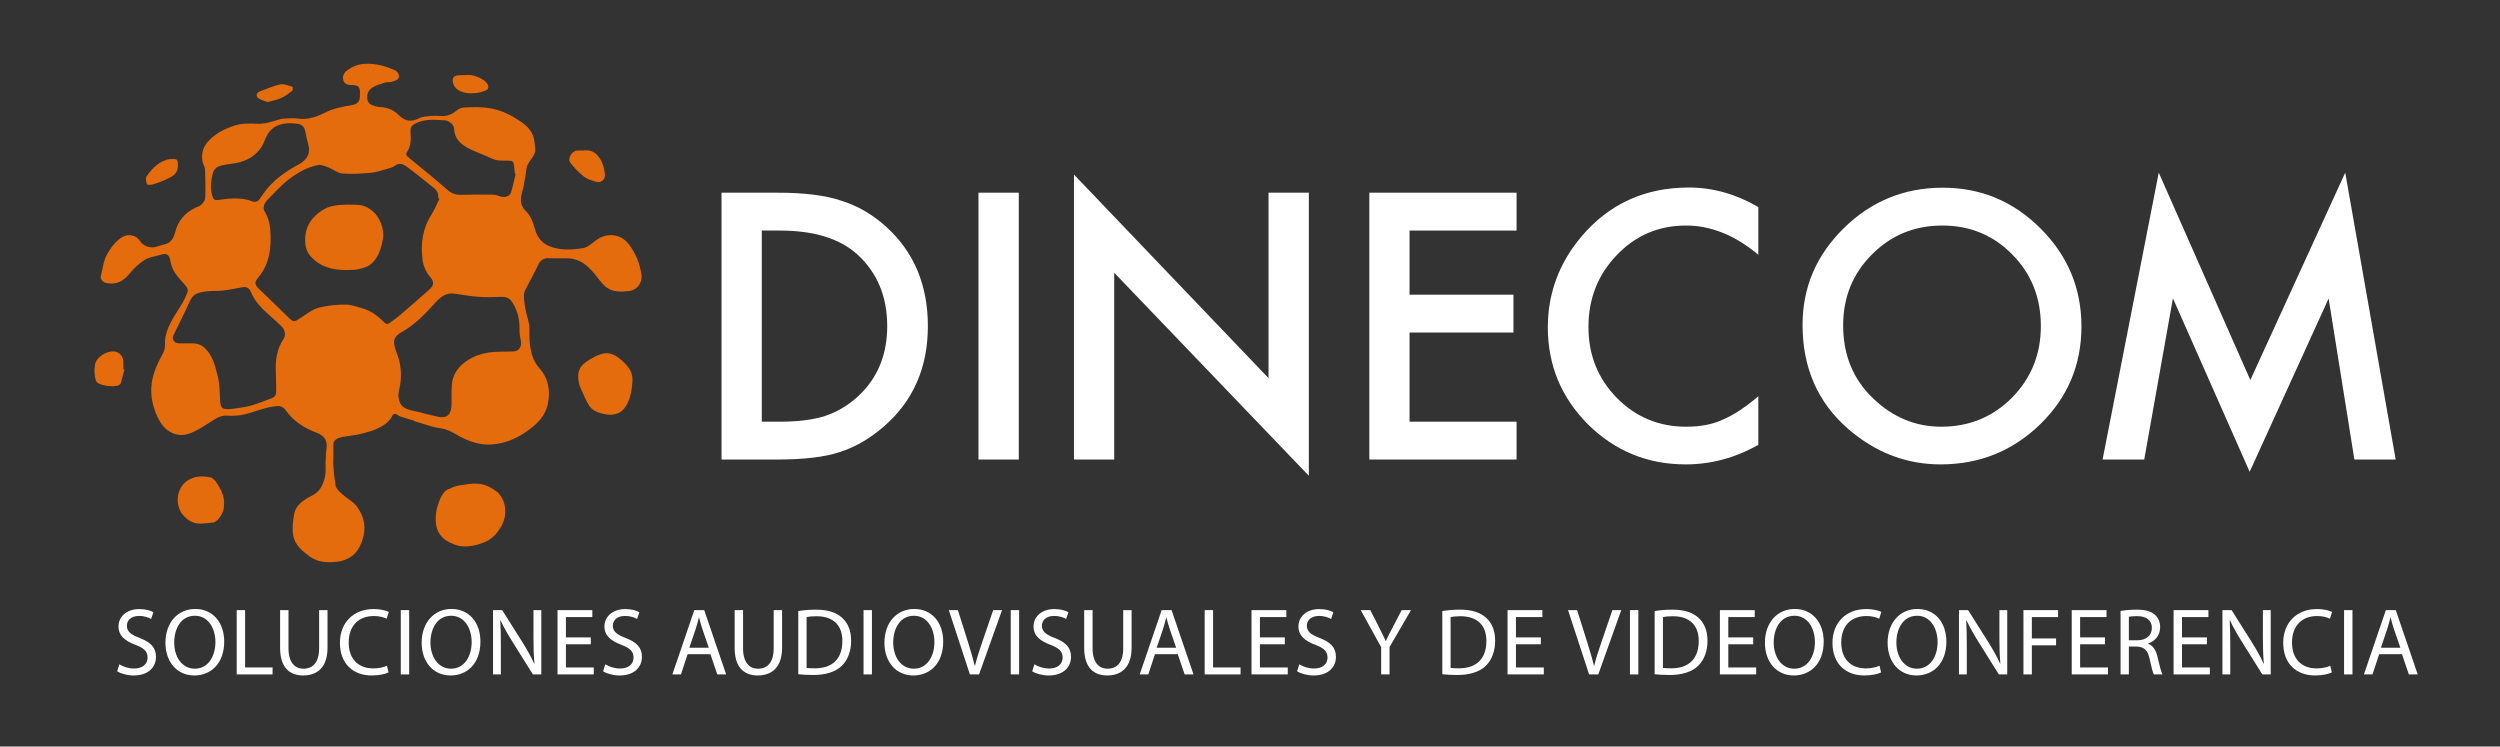<svg xmlns="http://www.w3.org/2000/svg" xmlns:xlink="http://www.w3.org/1999/xlink" id="Capa_1" x="0px" y="0px" width="1651px" height="493px" viewBox="0 0 1651 493" xml:space="preserve"><rect x="0" y="0" width="1651" height="493" fill="#333333" stroke="none"/> <path fill-rule="evenodd" clip-rule="evenodd" fill="#E46C0D" d="M220.064,303.99c-0.183,5.745,1.583,16.833,1.583,16.833 c0.608,2.319,2.817,4.135,4.816,5.927c2.999,2.688,6.945,4.595,9.229,7.745c4.783,6.596,6.435,13.99,3.593,22.203 c-1.678,4.85-3.954,8.992-8.387,11.521c-2.313,1.32-5.009,2.356-7.633,2.669c-6.468,0.771-13.056,0.715-18.598-3.303 c-4.879-3.538-9.884-7.583-11.006-13.788c-0.813-4.501-0.267-9.419,0.536-14c1.221-6.968,7.021-9.958,12.657-12.978 c3.975-2.13,5.941-5.626,7.292-10.08c1.151-3.794,0.917-7.083,0.833-11c0.333-4.667,0.078-5.848,0.583-8.833 c1.109-6.547-1.865-9.387-6.765-11.259c-7.96-3.042-14.75-7.308-19.773-14.284c-2.462-3.419-4.335-3.431-8.329-2.933 c-7.451,0.93-14.162,4.396-21.459,5.646c-2.979,0.51-6.099,0.641-9.113,0.407c-4.651-0.36-7.908,2.15-11.508,4.421 c-4.578,2.888-9.237,6.05-14.317,7.641c-7.573,2.372-14.929-1.471-18.854-8.511c-4.351-7.803-6.454-16.215-5.226-25.041 c0.961-6.91,3.857-13.309,7.305-19.433c0.959-1.703,1.534-3.928,1.427-5.867c-0.301-5.452,1.553-10.3,3.898-14.921 c2.24-4.414,5.186-8.463,7.686-12.752c1.172-2.012,2.043-4.201,3.015-6.326c1.085-2.373-0.055-4.076-1.608-5.803 c-2.312-2.569-4.716-5.125-6.572-8.014c-1.373-2.138-2.331-4.726-2.771-7.237c-0.796-4.546-2.35-5.729-6.683-4.355 c-3.487,1.105-7.428,1.445-10.402,3.332c-3.782,2.398-7.188,5.69-10.042,9.182c-4.203,5.141-9.052,7.532-15.625,6.028 c-1.901-0.435-3.791-2.796-3.284-4.597c1.446-5.142,1.716-10.59,4.716-15.336c2.641-4.18,5.417-8.054,9.816-10.539 c3.904-2.205,9.004-0.973,11.359,2.821c2.076,3.343,7.084,5.022,10.792,3.742c2.106-0.728,4.3-1.2,6.433-1.858 c3.759-1.16,5.191-4.568,5.983-7.693c1.965-7.752,6.579-12.948,13.601-16.311c1.255-0.601,2.774-0.956,3.686-1.896 c1.164-1.2,2.536-2.853,2.593-4.356c0.237-6.271,0.123-12.564-0.113-18.839c-0.061-1.621-1.197-3.171-1.561-4.815 c-1.19-5.374,0.112-10.093,3.907-14.144c4.428-4.727,9.871-7.542,15.951-9.71c5.325-1.898,10.629-1.892,16.004-1.582 c5.256,0.303,9.996-1.431,14.848-2.892c0.897-0.271,1.851-0.468,2.783-0.494c3.142-0.087,6.348-0.493,9.416-0.028 c7.199,1.09,13.296-1.664,19.454-4.658c2.177-1.058,4.553-1.783,6.909-2.377c3.195-0.806,6.45-1.392,9.696-1.978 c3.075-0.555,4.679-2.238,4.848-5.351c0.057-1.045,0.069-2.095,0.044-3.142c-0.081-3.304-1.212-4.47-4.44-4.622 c-0.285-0.013-0.571-0.021-0.857-0.017c-2.405,0.033-4.843-0.438-5.628-2.903c-0.832-2.614,0.201-5.167,2.443-6.797 c3.32-2.412,6.919-3.989,11.219-4.285c7.344-0.507,14.078,1.429,20.596,4.333c1.176,0.524,2.431,2.432,2.435,3.705 c0.008,2.706-2.738,3.081-4.69,3.771c-1.39,0.493-3.099,0.065-4.51,0.525c-2.976,0.968-6.123,1.833-8.691,3.517 c-2.634,1.728-3.583,4.863-2.932,8.031c0.233,1.137,1.254,2.527,2.282,2.995c1.948,0.888,4.142,1.551,6.269,1.666 c4.577,0.25,8.705,1.877,11.755,4.946c4.295,4.322,8.462,5.249,13.886,2.365c2.051-1.09,4.713-1.156,7.126-1.404 c2.168-0.223,4.388-0.196,6.566-0.033c4.308,0.322,7.933-0.926,11.228-3.776c1.246-1.078,3.194-1.777,4.859-1.855 c4.654-0.218,9.368-0.394,13.983,0.101c6.671,0.715,12.949,2.873,18.779,6.387c4.894,2.95,9.801,5.955,12.255,11.261 c1.28,2.768,1.389,6.125,1.775,9.247c0.534,4.329-3.023,6.931-4.682,10.339c-0.245,0.504-0.701,0.956-0.789,1.478 c-0.689,4.092-1.236,8.209-1.984,12.29c-0.439,2.394-1.29,4.713-1.733,7.106c-0.723,3.899-0.076,7.184,3.074,10.26 c3.217,3.142,4.749,7.449,5.973,11.936c1.317,4.828,4.215,8.947,9.197,11.061c7.38,3.131,15.108,2.609,22.634,1.405 c3.075-0.492,5.88-3.244,8.603-5.246c7.161-5.265,16.518-4.358,22.038,3.333c4.311,6.005,6.886,12.471,7.863,19.703 c0.666,4.93-2.888,9.903-7.829,10.495c-5.902,0.708-11.894,1.061-16.625-3.483c-2.417-2.322-4.37-5.133-6.502-7.747 c-4.595-5.632-9.881-10.111-17.623-10.297c-4.269-0.104-8.549,0.134-12.81-0.074c-3.41-0.166-5.598,1.721-6.797,4.289 c-2.667,5.71-5.687,11.205-8.609,16.761c-1.507,2.866-0.638,7.229-0.162,10.825c0.536,4.049,2.118,7.954,2.72,12 c0.486,3.269,0.026,6.667,0.279,9.985c0.521,6.85,1.739,13.439,6.604,18.871c6.104,6.816,7.259,15.188,5.502,23.662 c-1.185,5.713-4.788,10.617-9.356,14.475c-8.101,6.841-17.32,11.512-27.989,12.14c-7.449,0.438-14.481-1.853-21.097-5.47 c-5.609-3.066-6.879-4.416-13.354-5.388c-5.85-0.878-9.773-2.767-15.5-4.25c-1.329-1.135-9.864-2.808-11.485-4.07 c-1.921-1.496-3.23-1.406-4.283,0.828c-2.317,4.916-9.539,8.214-14.482,9.742c-7.343,2.271-9.805,2.296-17.25,3.5 c-2.851,0.461-6.561,1.438-6.833,4.833c-0.023,0.284,0,1.047,0,1.333c-0.002,3.048,0,5.952,0,9 M290.232,131.217 c-0.276-0.115-0.552-0.23-0.828-0.345c0.344-2.806-0.689-4.992-2.859-6.709c-5.891-4.662-11.657-9.493-17.704-13.942 c-2.26-1.662-4.95-3.113-8.048-0.739c-1.563,1.198-3.742,1.689-5.715,2.235c-3.436,0.95-6.891,2.133-10.405,2.429 c-6.217,0.524-12.517,0.902-18.715,0.442c-2.948-0.219-5.679-2.672-8.627-3.805c-2.331-0.895-5.005-2.203-7.243-1.789 c-7.245,1.34-13.634,5.105-19.377,9.479c-5.064,3.856-9.371,8.73-13.868,13.298c-2.142,2.176-3.726,5.064-2.008,7.963 c2.284,3.854,3.368,7.892,3.672,12.249c0.789,11.293-0.289,22.098-7.946,31.263c-2.708,3.242-2.417,4.811,0.639,7.721 c6.664,6.344,13.275,12.743,19.821,19.208c2.859,2.825,3.76,2.251,7.209-0.018c3.91-2.571,8.162-5.916,12.5-7 c5.969-1.491,11.518-1.99,17.75-2c3.092-0.005,8.726,1.799,11.75,2.75c4.811,1.513,8.721,4.383,12.25,7.75 c1.952,1.862,2.686,3.133,4.796,1.611c2.058-1.483,4.195-2.877,6.117-4.521c6.795-5.812,13.579-11.641,20.229-17.617 c2.982-2.68,3.163-5.107,0.526-8.126c-2.922-3.346-4.575-7.373-5.099-11.442c-1.345-10.435-0.056-20.53,5.821-29.718 C286.998,138.519,288.465,134.771,290.232,131.217z M299.97,193.915c-5.741-0.863-9.409,2.603-12.804,6.346 c-6.599,7.275-13.344,14.316-22.063,19.173c-2.941,1.639-5.458,3.971-4.793,7.884c0.563,3.315,1.616,5.412,2.671,8.589 c2.121,6.382,2.369,14.456,0.75,20.75c-1.484,5.771-0.392,11.208,4.898,13.393c2.218,0.916,4.675,1.259,7.027,1.844 c4.542,1.129,9.056,2.39,13.637,3.33c6.133,1.26,8.771-1.599,8.897-8.033c0.084-4.284-0.091-8.582,0.175-12.853 c0.394-6.299,3.575-11.25,8.465-14.996c6.459-4.948,13.997-6.849,22.029-7.04c3.523-0.084,7.047-0.112,10.569-0.238 c2.985-0.107,5.188-3.206,4.663-6.132c-0.501-2.791-1.075-5.636-1.016-8.445c0.124-5.899-1.007-11.351-3.929-16.533 c-2.278-4.039-4.254-5.124-8.966-4.891c-4.834,0.239-9.712,0.293-14.533-0.069C310.398,195.599,305.194,194.632,299.97,193.915z M123.714,226.736c4.189-0.115,8.242-0.133,11.618,3.167c5.291,5.172,6.846,12.07,8.49,18.725c1.281,5.181,1.214,10.712,1.573,16.1 c0.315,4.722,1.091,5.553,5.918,5.457c0.76-0.015,1.526-0.064,2.275-0.187c3.993-0.653,8.073-1.007,11.948-2.088 c4.743-1.323,9.309-3.276,13.962-4.928c2.396-0.851,2.959-2.7,2.905-4.977c-0.102-4.284-0.071-8.573-0.258-12.853 c-0.333-7.584,0.761-14.754,5.072-21.26c1.633-2.464,1.074-5.937-1.101-8.145c-2.574-2.613-5.322-5.063-8.076-7.492 c-4.965-4.38-9.617-8.936-12.246-15.25c-0.828-1.987-2.443-3.879-5.21-3.401c-4.457,0.769-8.887,1.757-13.371,2.287 c-3.676,0.434-7.463,0.012-11.113,0.556c-4.096,0.609-8.319,1.116-10.448,5.866c-3.488,7.783-7.415,15.369-11.109,23.061 c-1.205,2.508,0.312,5.09,3.176,5.33C119.704,226.87,121.715,226.736,123.714,226.736z M340.549,114.782 c-0.177-0.05-0.355-0.101-0.532-0.151c-0.15-1.513-0.315-3.024-0.449-4.538c-0.312-3.54-0.75-3.964-4.428-3.973 c-3.494-0.007-6.92,0.22-10.292-1.409c-5.468-2.641-11.377-4.444-16.636-7.422c-4.521-2.56-8.186-6.324-8.315-12.293 c-0.053-2.471-3.116-5.248-5.725-5.458c-6.532-0.524-13.089-1.117-19.335,1.736c-2.421,1.106-3.988,2.574-3.752,5.578 c0.366,4.648,0.457,9.352-2.268,13.47c-1.216,1.838-0.169,2.688,1.064,3.705c8.549,7.055,17.227,13.965,25.536,21.293 c2.821,2.488,5.593,3.412,9.17,3.317c6.94-0.183,13.888-0.178,20.831-0.099c1.553,0.018,3.159,0.499,4.634,1.05 c3.132,1.17,6.591,0.233,7.446-2.563C338.724,123.006,339.551,118.868,340.549,114.782z M191.968,81.379 c-7.419-0.05-13.264,2.36-16.406,9.618c-1.152,2.662-2.252,5.482-4.025,7.714c-4.795,6.037-11.475,8.625-18.989,9.501 c-2.901,0.338-5.915,0.737-8.557,1.861c-1.525,0.649-3.059,2.646-3.459,4.308c-1.17,4.865-1.89,9.773-0.375,14.873 c0.672,2.263,1.434,3.064,3.581,2.842c3.689-0.383,7.384-1.094,11.066-1.034c3.642,0.06,7.531,0.26,10.827,1.595 c2.902,1.176,4.431,0.7,6.018-1.48c1.497-2.057,2.841-4.236,4.459-6.191c5.795-6.998,13.126-12.078,21.046-16.337 c6.13-3.297,8.137-7.726,6.238-14.008c-0.731-2.42-1.303-4.913-1.667-7.413c-0.366-2.512-1.58-4.409-3.863-5.161 C196.022,81.458,193.942,81.581,191.968,81.379z"></path> <path fill-rule="evenodd" clip-rule="evenodd" fill="#E46C0D" d="M309.231,319.657c7.788-0.852,12.25,0,19.5,5.5 c1.05,0.797,3.295,4.514,3.75,5.75c2.003,5.449,1.463,11.771-1.5,16.75c-3.404,5.721-6.494,8.82-12.5,11 c-5.032,1.827-12.368,3.41-18.25,1c-3.706-1.519-6.987-3.055-9.401-6.277c-1.5-2.003-2.593-4.66-2.896-7.143 c-0.735-6.006,0.518-11.841,3.021-17.352c1.254-2.761,3.207-5.535,6.276-6.228C301.231,320.407,305.294,320.454,309.231,319.657 C309.267,319.915,309.195,319.398,309.231,319.657z"></path> <path fill-rule="evenodd" clip-rule="evenodd" fill="#E46C0D" d="M417.622,252.52c-0.521,6.133-1.508,12.183-5.38,17.219 c-3.058,3.977-8.142,4.753-13.033,3.748c-4.315-0.886-8.075-2.25-10.383-5.996c-1.894-3.072-3.264-6.476-4.759-9.78 c-0.732-1.618-1.444-3.3-1.788-5.029c-1.379-6.953,0.253-10.932,6.213-14.654c2.691-1.681,5.559-3.257,8.558-4.229 c5.519-1.789,9.896,0.856,13.826,4.466C414.911,241.971,418.284,245.626,417.622,252.52z"></path> <path fill-rule="evenodd" clip-rule="evenodd" fill="#E46C0D" d="M134.481,345.657c-5.537,0.843-10.171-1.362-13.869-5.843 c-5.288-6.408-4.369-18.598,4.481-23.209c4.585-2.389,9.146-2.263,13.721-1.41c1.757,0.328,3.546,2.442,4.609,4.178 c3.657,5.974,5.253,9.551,4.307,16.535c-0.149,1.867-3,8-6.731,9.115C138.919,345.146,136.689,345.657,134.481,345.657z"></path> <path fill-rule="evenodd" clip-rule="evenodd" fill="#E46C0D" d="M82.169,244.074c-0.764,2.933-1.497,5.874-2.325,8.788 c-0.141,0.496-0.626,0.976-1.074,1.288c-2.961,2.062-14.306,0.547-15.382-2.67c-1.139-3.406-1.279-7.535-0.55-11.08 c0.956-4.651,7.587-8.606,12.265-8.359c3.224,0.17,6.112,2.922,6.309,6.16c0.116,1.894,0.021,3.8,0.021,5.7 C81.679,243.958,81.924,244.016,82.169,244.074z"></path> <path fill-rule="evenodd" clip-rule="evenodd" fill="#E46C0D" d="M384.955,99.425c7.36-1.107,10.936,3.629,13.094,9.123 c0.87,2.213,1.276,4.701,1.406,7.09c0.17,3.112-2.732,5.376-5.662,4.454c-2.833-0.891-5.929-1.7-8.194-3.463 c-3.353-2.61-6.388-5.794-8.964-9.185c-2.014-2.649,0.921-7.639,4.331-7.996C382.281,99.309,383.624,99.425,384.955,99.425z"></path> <path fill-rule="evenodd" clip-rule="evenodd" fill="#E46C0D" d="M307.607,49.608c4.073-0.468,8.304,0.917,12.118,3.522 c1.105,0.755,2.046,1.998,2.596,3.225c0.328,0.732,0.086,2.361-0.477,2.747c-4.334,2.973-16.624,4.189-21.126-1.286 c-2.172-2.64-2.503-6.525-0.161-7.603c1.53-0.703,3.505-0.443,5.282-0.601C306.216,49.579,306.598,49.608,307.607,49.608z"></path> <path fill-rule="evenodd" clip-rule="evenodd" fill="#E46C0D" d="M112.102,105.032c5.149-0.158,5.308,0.103,5.383,3.732 c0.129,6.264-3.333,7.642-8.377,9.98c-2.714,1.258-5.575,2.25-8.45,3.09c-1.167,0.341-3.547,0.238-3.657-0.15 c-0.463-1.637-0.989-3.907-0.211-5.133C100.701,110.385,106.101,106.077,112.102,105.032z"></path> <path fill-rule="evenodd" clip-rule="evenodd" fill="#E46C0D" d="M176.682,67.429c-2.005-0.814-4.214-1.353-6-2.532 c-1.953-1.29-1.344-3.694,0.907-4.508c4.496-1.627,8.901-3.709,13.537-4.663c2.501-0.514,5.416,0.868,8.092,1.586 c0.161,0.043,0.232,2.266-0.284,2.668c-2.287,1.784-4.659,3.592-7.277,4.78C182.972,65.98,179.965,66.49,176.682,67.429z"></path> <path fill-rule="evenodd" clip-rule="evenodd" fill="#E46C0D" d="M229.008,178.332c-9.252,0.135-17.683-2.052-24.023-9.206 c-1.64-1.85-2.843-4.55-3.186-7.008c-1.54-11.049,3.379-19.051,12.833-24.278c2.61-1.443,5.847-2.076,8.866-2.376 c4.229-0.42,8.535-0.394,12.788-0.173c7.03,0.364,12.867,5.625,15.346,12.238c1.341,3.576,1.822,7.133,1.181,10.573 c-1.168,6.271-3.032,12.578-8.35,16.7c-2.176,1.687-5.273,2.377-8.067,3.018C234.02,178.364,231.478,178.188,229.008,178.332z"></path> <g> <path fill="#FFFFFF" d="M476.488,303.473V127.251h36.977c17.717,0,31.728,1.776,41.996,5.25 c11.04,3.434,21.036,9.263,30.011,17.484c18.18,16.578,27.29,38.367,27.29,65.388c0,27.077-9.476,49.001-28.429,65.732 c-9.515,8.377-19.473,14.185-29.877,17.467c-9.763,3.263-23.563,4.901-41.454,4.901H476.488z M503.083,278.48h11.965 c11.948,0,21.887-1.233,29.8-3.762c7.911-2.664,15.072-6.89,21.46-12.661c13.086-11.948,19.608-27.521,19.608-46.685 c0-19.338-6.446-35.01-19.377-47.033c-11.637-10.711-28.814-16.076-51.491-16.076h-11.965V278.48z"></path> <rect x="646.188" y="127.251" fill="#FFFFFF" width="26.616" height="176.222"></rect> <polygon fill="#FFFFFF" points="709.248,303.473 709.248,115.286 837.745,249.723 837.745,127.251 864.36,127.251 864.36,314.205 735.822,180.113 735.822,303.473 "></polygon> <polygon fill="#FFFFFF" points="1001.538,152.263 930.862,152.263 930.862,194.606 999.473,194.606 999.473,219.599 930.862,219.599 930.862,278.48 1001.538,278.48 1001.538,303.473 904.307,303.473 904.307,127.251 1001.538,127.251 "></polygon> <path fill="#FFFFFF" d="M1161.2,136.746v31.498c-15.343-12.854-31.265-19.299-47.708-19.299c-18.102,0-33.371,6.502-45.762,19.512 c-12.466,12.949-18.719,28.775-18.719,47.478c0,18.486,6.253,34.098,18.719,46.799c12.469,12.701,27.773,19.069,45.877,19.069 c9.359,0,17.312-1.524,23.854-4.575c3.647-1.523,7.43-3.569,11.368-6.154c3.898-2.589,8.049-5.715,12.37-9.362v32.056 c-15.228,8.609-31.189,12.913-47.921,12.913c-25.206,0-46.686-8.801-64.5-26.363c-17.715-17.736-26.594-39.12-26.594-64.151 c0-22.446,7.43-42.459,22.254-60.043c18.275-21.519,41.897-32.287,70.885-32.287C1131.15,123.834,1146.436,128.139,1161.2,136.746"></path> <path fill="#FFFFFF" d="M1190.41,214.562c0-24.8,9.09-46.106,27.271-63.901c18.101-17.813,39.87-26.711,65.268-26.711 c25.131,0,46.668,8.974,64.617,26.922c18.023,17.969,27.02,39.546,27.02,64.731c0,25.322-9.033,46.82-27.135,64.478 c-18.182,17.719-40.145,26.598-65.852,26.598c-22.754,0-43.193-7.877-61.297-23.625 C1200.369,265.627,1190.41,242.798,1190.41,214.562 M1217.217,214.911c0,19.47,6.562,35.491,19.646,48.053 c12.988,12.548,28.022,18.838,45.066,18.838c18.507,0,34.1-6.408,46.801-19.186c12.698-12.928,19.049-28.679,19.049-47.243 c0-18.799-6.274-34.546-18.818-47.247c-12.486-12.775-27.906-19.182-46.338-19.182c-18.354,0-33.814,6.407-46.455,19.182 C1223.527,180.749,1217.217,196.343,1217.217,214.911"></path> <polygon fill="#FFFFFF" points="1388.545,303.473 1425.64,114.011 1486.125,250.98 1548.791,114.011 1582.102,303.473 1554.833,303.473 1537.83,197.116 1485.681,311.581 1435,197 1416.049,303.473 "></polygon> </g> <g> <path fill="#FFFFFF" d="M78.825,438.708c2.457,1.575,5.985,2.772,9.766,2.772c5.607,0,8.883-2.961,8.883-7.246 c0-3.906-2.268-6.237-8.001-8.379c-6.93-2.52-11.214-6.174-11.214-12.097c0-6.615,5.481-11.529,13.735-11.529 c4.284,0,7.497,1.008,9.324,2.079l-1.512,4.473c-1.323-0.819-4.158-2.016-8.001-2.016c-5.796,0-8.001,3.465-8.001,6.363 c0,3.969,2.583,5.922,8.443,8.19c7.182,2.772,10.773,6.237,10.773,12.475c0,6.553-4.788,12.286-14.806,12.286 c-4.095,0-8.569-1.26-10.837-2.772L78.825,438.708z"></path> <path fill="#FFFFFF" d="M148.063,423.713c0,14.554-8.883,22.366-19.72,22.366c-11.278,0-19.09-8.757-19.09-21.61 c0-13.483,8.316-22.303,19.657-22.303C140.566,402.166,148.063,411.049,148.063,423.713z M115.05,424.343 c0,9.135,4.914,17.263,13.609,17.263c8.694,0,13.608-8.001,13.608-17.641c0-8.505-4.41-17.326-13.545-17.326 C119.586,406.639,115.05,415.082,115.05,424.343z"></path> <path fill="#FFFFFF" d="M156.314,402.922h5.544v37.865h18.145v4.599h-23.689V402.922z"></path> <path fill="#FFFFFF" d="M190.523,402.922v25.201c0,9.451,4.221,13.483,9.892,13.483c6.237,0,10.333-4.158,10.333-13.483v-25.201 h5.544v24.823c0,13.042-6.868,18.334-16.066,18.334c-8.694,0-15.247-4.914-15.247-18.145v-25.012H190.523z"></path> <path fill="#FFFFFF" d="M256.611,444.063c-1.953,1.008-6.048,2.016-11.215,2.016c-11.97,0-20.917-7.56-20.917-21.547 c0-13.357,9.01-22.303,22.177-22.303c5.229,0,8.631,1.134,10.081,1.89l-1.386,4.473c-2.016-1.008-4.977-1.764-8.505-1.764 c-9.955,0-16.57,6.363-16.57,17.515c0,10.458,5.985,17.074,16.255,17.074c3.402,0,6.804-0.693,9.01-1.764L256.611,444.063z"></path> <path fill="#FFFFFF" d="M270.216,402.922v42.464h-5.544v-42.464H270.216z"></path> <path fill="#FFFFFF" d="M317.279,423.713c0,14.554-8.883,22.366-19.72,22.366c-11.278,0-19.09-8.757-19.09-21.61 c0-13.483,8.316-22.303,19.657-22.303C309.782,402.166,317.279,411.049,317.279,423.713z M284.266,424.343 c0,9.135,4.914,17.263,13.609,17.263c8.694,0,13.608-8.001,13.608-17.641c0-8.505-4.41-17.326-13.545-17.326 C288.802,406.639,284.266,415.082,284.266,424.343z"></path> <path fill="#FFFFFF" d="M325.593,445.386v-42.464h6.048l13.546,21.484c3.087,4.977,5.607,9.45,7.561,13.797l0.189-0.063 c-0.504-5.67-0.63-10.836-0.63-17.452v-17.767h5.166v42.464h-5.544l-13.482-21.547c-2.961-4.725-5.796-9.576-7.875-14.176 l-0.189,0.063c0.315,5.355,0.378,10.459,0.378,17.515v18.145H325.593z"></path> <path fill="#FFFFFF" d="M390.168,425.477h-16.444v15.31h18.397v4.599H368.18v-42.464h22.997v4.599h-17.452v13.42h16.444V425.477z"></path> <path fill="#FFFFFF" d="M399.742,438.708c2.457,1.575,5.985,2.772,9.766,2.772c5.607,0,8.883-2.961,8.883-7.246 c0-3.906-2.268-6.237-8.001-8.379c-6.93-2.52-11.214-6.174-11.214-12.097c0-6.615,5.481-11.529,13.735-11.529 c4.284,0,7.497,1.008,9.324,2.079l-1.512,4.473c-1.323-0.819-4.158-2.016-8.001-2.016c-5.796,0-8.001,3.465-8.001,6.363 c0,3.969,2.583,5.922,8.443,8.19c7.182,2.772,10.773,6.237,10.773,12.475c0,6.553-4.788,12.286-14.806,12.286 c-4.095,0-8.569-1.26-10.837-2.772L399.742,438.708z"></path> <path fill="#FFFFFF" d="M454.111,432.029l-4.41,13.357h-5.67l14.491-42.464h6.552l14.491,42.464h-5.859l-4.536-13.357H454.111z M468.098,427.745l-4.221-12.223c-0.945-2.772-1.575-5.292-2.205-7.75h-0.126c-0.63,2.458-1.26,5.104-2.142,7.687l-4.158,12.286 H468.098z"></path> <path fill="#FFFFFF" d="M490.713,402.922v25.201c0,9.451,4.221,13.483,9.892,13.483c6.237,0,10.333-4.158,10.333-13.483v-25.201 h5.544v24.823c0,13.042-6.868,18.334-16.066,18.334c-8.694,0-15.247-4.914-15.247-18.145v-25.012H490.713z"></path> <path fill="#FFFFFF" d="M527.189,403.552c3.339-0.567,7.309-0.945,11.656-0.945c7.875,0,13.483,1.89,17.2,5.292 c3.843,3.465,6.048,8.38,6.048,15.247c0,6.93-2.205,12.601-6.111,16.507c-4.032,3.969-10.585,6.111-18.838,6.111 c-3.969,0-7.182-0.189-9.955-0.504V403.552z M532.671,441.102c1.386,0.189,3.402,0.252,5.544,0.252 c11.782,0,18.082-6.552,18.082-18.019c0.063-10.018-5.607-16.381-17.2-16.381c-2.835,0-4.977,0.252-6.426,0.567V441.102z"></path> <path fill="#FFFFFF" d="M575.825,402.922v42.464h-5.544v-42.464H575.825z"></path> <path fill="#FFFFFF" d="M622.888,423.713c0,14.554-8.883,22.366-19.72,22.366c-11.278,0-19.09-8.757-19.09-21.61 c0-13.483,8.316-22.303,19.657-22.303C615.391,402.166,622.888,411.049,622.888,423.713z M589.874,424.343 c0,9.135,4.914,17.263,13.609,17.263c8.694,0,13.608-8.001,13.608-17.641c0-8.505-4.41-17.326-13.545-17.326 C594.41,406.639,589.874,415.082,589.874,424.343z"></path> <path fill="#FFFFFF" d="M640.526,445.386l-13.924-42.464h5.985l6.615,20.917c1.764,5.733,3.339,10.9,4.537,15.877h0.126 c1.197-4.914,2.898-10.27,4.851-15.814l7.183-20.98h5.859l-15.184,42.464H640.526z"></path> <path fill="#FFFFFF" d="M673.034,402.922v42.464h-5.544v-42.464H673.034z"></path> <path fill="#FFFFFF" d="M683.113,438.708c2.457,1.575,5.985,2.772,9.766,2.772c5.607,0,8.883-2.961,8.883-7.246 c0-3.906-2.268-6.237-8.001-8.379c-6.93-2.52-11.214-6.174-11.214-12.097c0-6.615,5.481-11.529,13.735-11.529 c4.284,0,7.497,1.008,9.324,2.079l-1.512,4.473c-1.323-0.819-4.158-2.016-8.001-2.016c-5.796,0-8.001,3.465-8.001,6.363 c0,3.969,2.583,5.922,8.443,8.19c7.182,2.772,10.773,6.237,10.773,12.475c0,6.553-4.788,12.286-14.806,12.286 c-4.095,0-8.569-1.26-10.837-2.772L683.113,438.708z"></path> <path fill="#FFFFFF" d="M721.543,402.922v25.201c0,9.451,4.221,13.483,9.892,13.483c6.237,0,10.333-4.158,10.333-13.483v-25.201 h5.544v24.823c0,13.042-6.868,18.334-16.066,18.334c-8.694,0-15.247-4.914-15.247-18.145v-25.012H721.543z"></path> <path fill="#FFFFFF" d="M762.745,432.029l-4.41,13.357h-5.67l14.491-42.464h6.552l14.491,42.464h-5.859l-4.537-13.357H762.745z M776.732,427.745l-4.221-12.223c-0.945-2.772-1.575-5.292-2.205-7.75h-0.126c-0.63,2.458-1.26,5.104-2.142,7.687l-4.158,12.286 H776.732z"></path> <path fill="#FFFFFF" d="M795.568,402.922h5.544v37.865h18.145v4.599h-23.689V402.922z"></path> <path fill="#FFFFFF" d="M848.488,425.477h-16.444v15.31h18.397v4.599H826.5v-42.464h22.997v4.599h-17.452v13.42h16.444V425.477z"></path> <path fill="#FFFFFF" d="M858.062,438.708c2.457,1.575,5.985,2.772,9.766,2.772c5.607,0,8.883-2.961,8.883-7.246 c0-3.906-2.268-6.237-8.001-8.379c-6.93-2.52-11.214-6.174-11.214-12.097c0-6.615,5.481-11.529,13.735-11.529 c4.284,0,7.497,1.008,9.324,2.079l-1.512,4.473c-1.323-0.819-4.158-2.016-8.001-2.016c-5.796,0-8.001,3.465-8.001,6.363 c0,3.969,2.583,5.922,8.443,8.19c7.182,2.772,10.773,6.237,10.773,12.475c0,6.553-4.788,12.286-14.806,12.286 c-4.095,0-8.569-1.26-10.837-2.772L858.062,438.708z"></path> <path fill="#FFFFFF" d="M912.116,445.386v-18.019l-13.483-24.445h6.3l5.985,11.719c1.575,3.213,2.898,5.796,4.222,8.757h0.126 c1.134-2.772,2.646-5.544,4.284-8.757l6.111-11.719h6.174l-14.176,24.382v18.082H912.116z"></path> <path fill="#FFFFFF" d="M952.497,403.552c3.339-0.567,7.309-0.945,11.656-0.945c7.875,0,13.483,1.89,17.2,5.292 c3.843,3.465,6.048,8.38,6.048,15.247c0,6.93-2.205,12.601-6.111,16.507c-4.032,3.969-10.584,6.111-18.838,6.111 c-3.969,0-7.182-0.189-9.955-0.504V403.552z M957.978,441.102c1.386,0.189,3.402,0.252,5.544,0.252 c11.782,0,18.082-6.552,18.082-18.019c0.063-10.018-5.607-16.381-17.2-16.381c-2.835,0-4.977,0.252-6.426,0.567V441.102z"></path> <path fill="#FFFFFF" d="M1017.576,425.477h-16.443v15.31h18.396v4.599h-23.941v-42.464h22.996v4.599h-17.451v13.42h16.443V425.477z "></path> <path fill="#FFFFFF" d="M1049.453,445.386l-13.924-42.464h5.984l6.615,20.917c1.765,5.733,3.34,10.9,4.537,15.877h0.126 c1.196-4.914,2.897-10.27,4.851-15.814l7.184-20.98h5.859l-15.185,42.464H1049.453z"></path> <path fill="#FFFFFF" d="M1081.96,402.922v42.464h-5.544v-42.464H1081.96z"></path> <path fill="#FFFFFF" d="M1092.732,403.552c3.34-0.567,7.309-0.945,11.656-0.945c7.875,0,13.482,1.89,17.2,5.292 c3.843,3.465,6.048,8.38,6.048,15.247c0,6.93-2.205,12.601-6.111,16.507c-4.031,3.969-10.584,6.111-18.838,6.111 c-3.969,0-7.182-0.189-9.955-0.504V403.552z M1098.215,441.102c1.386,0.189,3.402,0.252,5.544,0.252 c11.782,0,18.082-6.552,18.082-18.019c0.063-10.018-5.607-16.381-17.2-16.381c-2.835,0-4.977,0.252-6.426,0.567V441.102z"></path> <path fill="#FFFFFF" d="M1157.812,425.477h-16.444v15.31h18.397v4.599h-23.941v-42.464h22.996v4.599h-17.452v13.42h16.444V425.477z "></path> <path fill="#FFFFFF" d="M1204.369,423.713c0,14.554-8.884,22.366-19.721,22.366c-11.277,0-19.09-8.757-19.09-21.61 c0-13.483,8.316-22.303,19.657-22.303C1196.871,402.166,1204.369,411.049,1204.369,423.713z M1171.355,424.343 c0,9.135,4.914,17.263,13.608,17.263s13.608-8.001,13.608-17.641c0-8.505-4.41-17.326-13.545-17.326 C1175.891,406.639,1171.355,415.082,1171.355,424.343z"></path> <path fill="#FFFFFF" d="M1242.295,444.063c-1.953,1.008-6.049,2.016-11.215,2.016c-11.971,0-20.918-7.56-20.918-21.547 c0-13.357,9.01-22.303,22.178-22.303c5.229,0,8.631,1.134,10.08,1.89l-1.386,4.473c-2.017-1.008-4.978-1.764-8.505-1.764 c-9.955,0-16.57,6.363-16.57,17.515c0,10.458,5.985,17.074,16.255,17.074c3.402,0,6.804-0.693,9.01-1.764L1242.295,444.063z"></path> <path fill="#FFFFFF" d="M1285.386,423.713c0,14.554-8.884,22.366-19.72,22.366c-11.277,0-19.09-8.757-19.09-21.61 c0-13.483,8.316-22.303,19.656-22.303C1277.889,402.166,1285.386,411.049,1285.386,423.713z M1252.372,424.343 c0,9.135,4.914,17.263,13.608,17.263c8.695,0,13.609-8.001,13.609-17.641c0-8.505-4.41-17.326-13.546-17.326 S1252.372,415.082,1252.372,424.343z"></path> <path fill="#FFFFFF" d="M1293.699,445.386v-42.464h6.049l13.546,21.484c3.087,4.977,5.607,9.45,7.561,13.797l0.188-0.063 c-0.504-5.67-0.629-10.836-0.629-17.452v-17.767h5.166v42.464h-5.545l-13.482-21.547c-2.961-4.725-5.797-9.576-7.875-14.176 l-0.189,0.063c0.314,5.355,0.378,10.459,0.378,17.515v18.145H1293.699z"></path> <path fill="#FFFFFF" d="M1336.287,402.922h22.87v4.599h-17.326v14.113h16.003v4.536h-16.003v19.216h-5.544V402.922z"></path> <path fill="#FFFFFF" d="M1390.153,425.477h-16.444v15.31h18.397v4.599h-23.941v-42.464h22.997v4.599h-17.453v13.42h16.444V425.477z "></path> <path fill="#FFFFFF" d="M1400.42,403.489c2.772-0.504,6.805-0.882,10.521-0.882c5.859,0,9.703,1.134,12.286,3.465 c2.079,1.89,3.339,4.789,3.339,8.128c0,5.544-3.527,9.261-7.938,10.773v0.189c3.214,1.134,5.167,4.158,6.175,8.568 c1.386,5.922,2.395,10.018,3.275,11.656h-5.67c-0.693-1.26-1.639-4.851-2.771-10.144c-1.261-5.859-3.592-8.064-8.568-8.253h-5.167 v18.397h-5.481V403.489z M1405.901,422.831h5.607c5.859,0,9.577-3.213,9.577-8.064c0-5.481-3.97-7.875-9.766-7.875 c-2.646,0-4.474,0.189-5.419,0.441V422.831z"></path> <path fill="#FFFFFF" d="M1457.436,425.477h-16.443v15.31h18.396v4.599h-23.941v-42.464h22.997v4.599h-17.452v13.42h16.443V425.477z "></path> <path fill="#FFFFFF" d="M1467.703,445.386v-42.464h6.048l13.546,21.484c3.088,4.977,5.607,9.45,7.561,13.797l0.189-0.063 c-0.504-5.67-0.631-10.836-0.631-17.452v-17.767h5.166v42.464h-5.544l-13.482-21.547c-2.962-4.725-5.796-9.576-7.876-14.176 l-0.188,0.063c0.315,5.355,0.378,10.459,0.378,17.515v18.145H1467.703z"></path> <path fill="#FFFFFF" d="M1539.965,444.063c-1.953,1.008-6.049,2.016-11.215,2.016c-11.971,0-20.917-7.56-20.917-21.547 c0-13.357,9.01-22.303,22.177-22.303c5.23,0,8.632,1.134,10.081,1.89l-1.386,4.473c-2.017-1.008-4.978-1.764-8.506-1.764 c-9.955,0-16.57,6.363-16.57,17.515c0,10.458,5.986,17.074,16.256,17.074c3.402,0,6.804-0.693,9.01-1.764L1539.965,444.063z"></path> <path fill="#FFFFFF" d="M1553.57,402.922v42.464h-5.545v-42.464H1553.57z"></path> <path fill="#FFFFFF" d="M1571.211,432.029l-4.41,13.357h-5.671l14.491-42.464h6.552l14.491,42.464h-5.859l-4.537-13.357H1571.211z M1585.197,427.745l-4.221-12.223c-0.945-2.772-1.576-5.292-2.205-7.75h-0.127c-0.63,2.458-1.26,5.104-2.143,7.687l-4.158,12.286 H1585.197z"></path> </g> </svg>